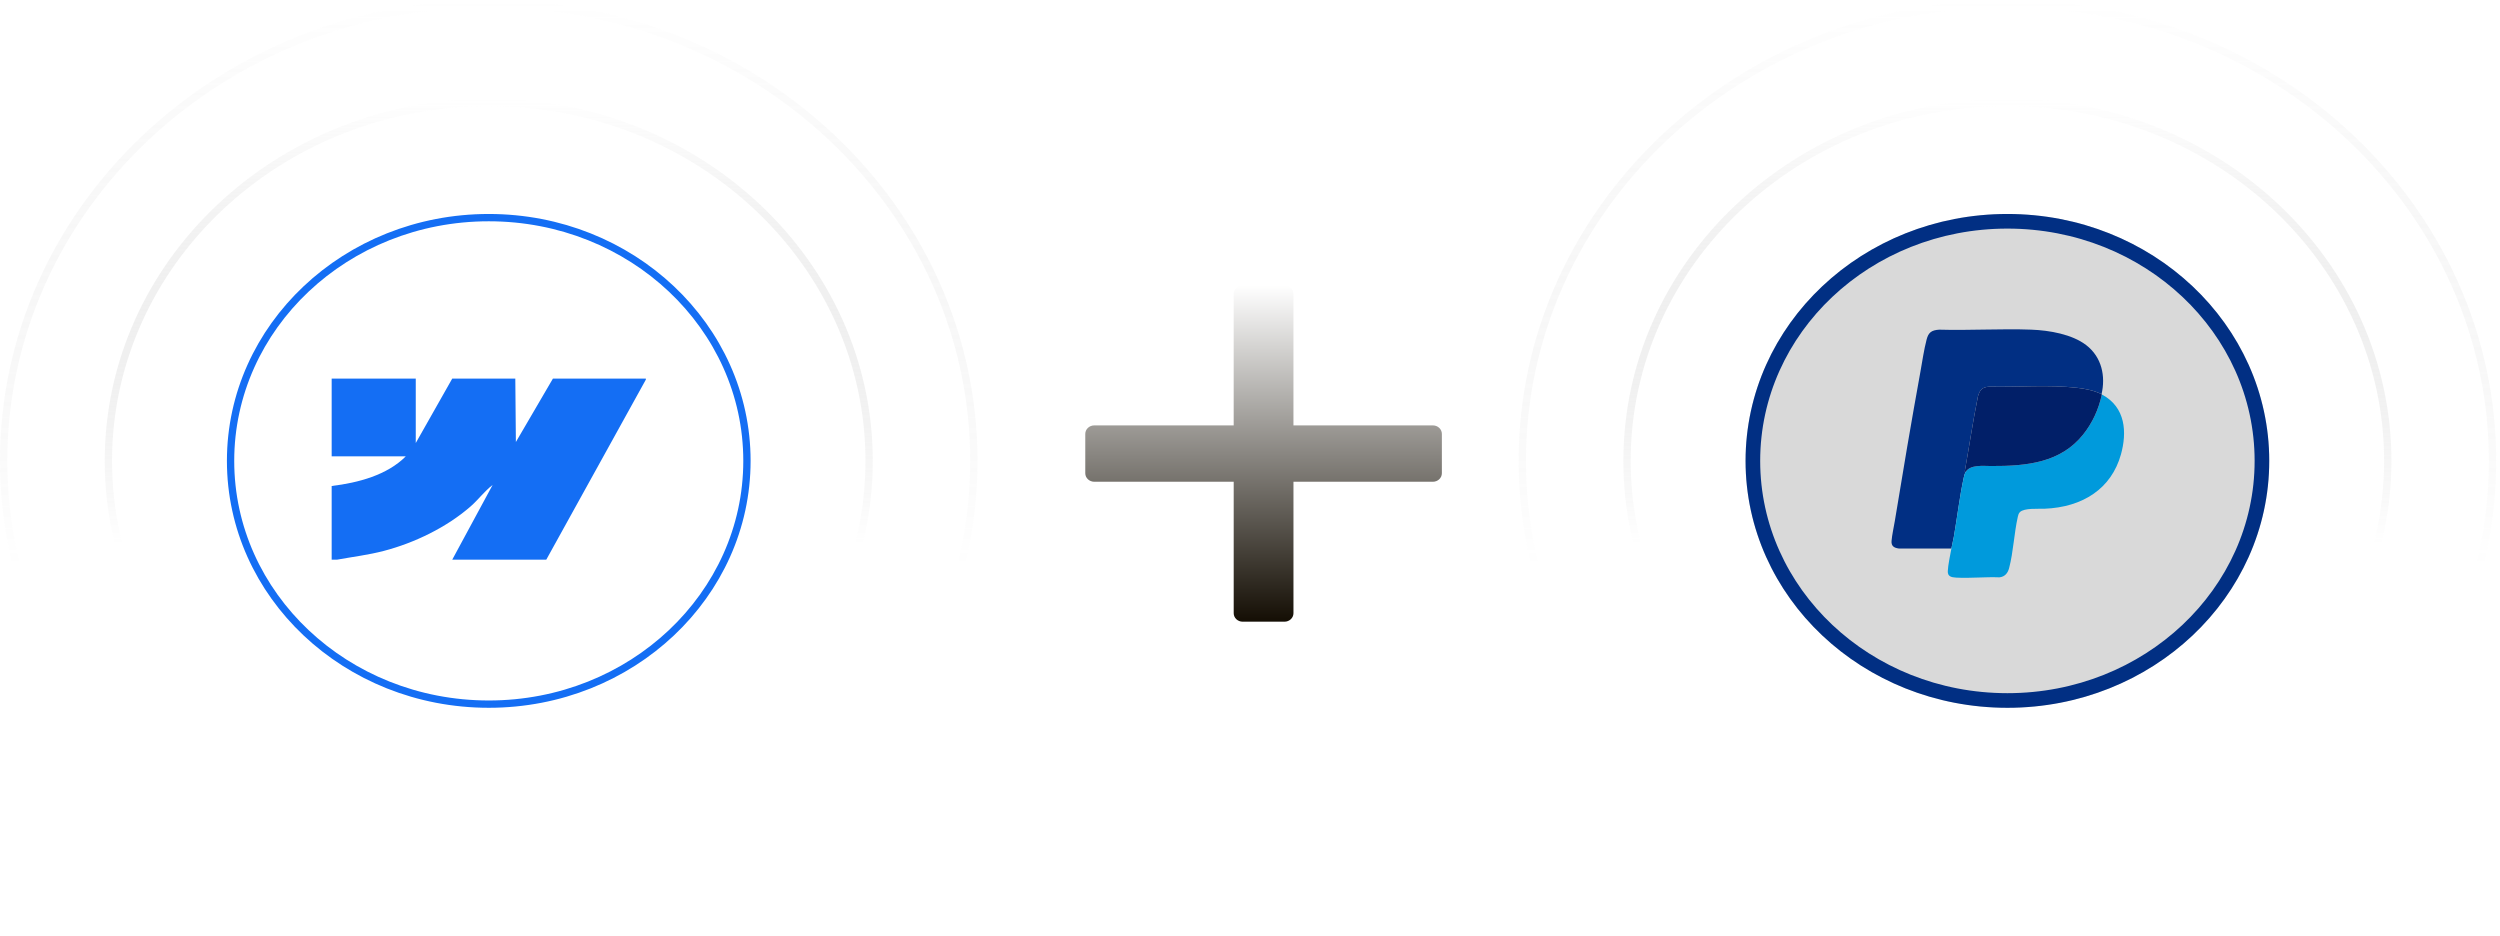 <svg width="171" height="64" viewBox="0 0 171 64" fill="none" xmlns="http://www.w3.org/2000/svg">
<path opacity="0.2" d="M33.431 0.25C51.77 0.25 66.612 14.266 66.612 31.524C66.612 48.783 51.77 62.799 33.431 62.799C15.091 62.799 0.25 48.783 0.25 31.524C0.25 14.266 15.091 0.25 33.431 0.25Z" fill="url(#paint0_linear_2087_5333)" stroke="url(#paint1_linear_2087_5333)" stroke-width="0.5"/>
<path opacity="0.4" d="M33.432 7.005C47.815 7.006 59.448 17.997 59.448 31.525C59.448 45.053 47.814 56.043 33.432 56.044C19.049 56.044 7.414 45.053 7.414 31.525C7.414 17.997 19.049 7.005 33.432 7.005Z" fill="url(#paint2_linear_2087_5333)" stroke="url(#paint3_linear_2087_5333)" stroke-width="0.5"/>
<g filter="url(#filter0_i_2087_5333)">
<ellipse cx="33.431" cy="31.524" rx="17.91" ry="16.888" fill="white"/>
</g>
<path d="M33.431 14.886C43.198 14.886 51.091 22.349 51.091 31.524C51.091 40.699 43.198 48.163 33.431 48.163C23.664 48.162 15.771 40.699 15.771 31.524C15.772 22.349 23.664 14.886 33.431 14.886Z" stroke="#146EF4" stroke-width="0.5"/>
<path d="M37.82 25.895L35.286 30.234L35.247 25.895H30.934L28.438 30.303V25.895H22.686V31.213H27.756C26.481 32.496 24.512 33.02 22.686 33.242V38.28H23.064C24.126 38.086 25.197 37.958 26.242 37.685C28.386 37.125 30.562 36.057 32.185 34.643C32.721 34.177 33.134 33.597 33.695 33.171L30.934 38.28H37.366L44.177 25.965V25.895H37.82Z" fill="#146EF4"/>
<path opacity="0.2" d="M137.306 0.25C155.646 0.25 170.488 14.266 170.488 31.524C170.488 48.783 155.646 62.799 137.306 62.799C118.967 62.799 104.125 48.783 104.125 31.524C104.126 14.266 118.967 0.25 137.306 0.25Z" fill="url(#paint4_linear_2087_5333)" stroke="url(#paint5_linear_2087_5333)" stroke-width="0.5"/>
<path opacity="0.4" d="M137.306 7.005C151.689 7.006 163.323 17.997 163.323 31.525C163.323 45.053 151.689 56.043 137.306 56.044C122.923 56.044 111.289 45.053 111.289 31.525C111.289 17.997 122.923 7.005 137.306 7.005Z" fill="url(#paint6_linear_2087_5333)" stroke="url(#paint7_linear_2087_5333)" stroke-width="0.5"/>
<g filter="url(#filter1_i_2087_5333)">
<ellipse cx="137.306" cy="31.524" rx="17.91" ry="16.888" fill="#D9D9D9"/>
</g>
<path d="M137.306 15.136C146.949 15.136 154.716 22.5 154.716 31.524C154.716 40.548 146.949 47.913 137.306 47.913C127.663 47.912 119.897 40.547 119.897 31.524C119.897 22.501 127.663 15.136 137.306 15.136Z" stroke="#012F83"/>
<g clip-path="url(#clip0_2087_5333)">
<path d="M134.321 32.666C134.349 32.537 134.381 32.409 134.448 32.292L134.391 32.233C134.7 30.523 134.947 28.802 135.295 27.099C135.425 26.682 135.556 26.482 136.074 26.446C138.059 26.493 140.102 26.302 142.073 26.526C142.637 26.59 143.248 26.711 143.745 26.963C144.03 25.752 143.773 24.433 142.693 23.604C141.73 22.866 140.192 22.596 138.953 22.549C136.871 22.471 134.73 22.61 132.643 22.549C132.096 22.582 131.901 22.76 131.78 23.225C131.597 23.923 131.482 24.731 131.353 25.446C130.737 28.838 130.16 32.245 129.604 35.646C129.534 36.074 129.417 36.575 129.382 36.997C129.353 37.34 129.537 37.478 129.899 37.521L133.474 37.522C133.52 37.252 133.598 36.981 133.644 36.711C133.873 35.382 134.036 33.977 134.321 32.666V32.666Z" fill="#012F83"/>
<path d="M143.766 26.983C143.558 27.969 143.133 28.92 142.478 29.733C140.941 31.645 138.648 31.889 136.184 31.875C135.64 31.872 134.749 31.766 134.448 32.292C134.38 32.409 134.349 32.537 134.321 32.665C134.036 33.977 133.873 35.381 133.644 36.71C133.598 36.981 133.52 37.251 133.474 37.521C133.395 37.975 133.249 38.622 133.229 39.061C133.213 39.429 133.46 39.491 133.816 39.51C134.783 39.561 135.79 39.45 136.762 39.49C137.154 39.449 137.343 39.172 137.425 38.853C137.715 37.742 137.763 36.48 138.018 35.349C138.044 35.234 138.073 35.114 138.165 35.025C138.463 34.736 139.42 34.814 139.838 34.798C142.477 34.694 144.42 33.413 145.071 31.087C145.493 29.578 145.407 27.85 143.766 26.983V26.983Z" fill="#009ADC"/>
<path d="M136.074 26.446C135.555 26.482 135.425 26.682 135.295 27.099C134.947 28.802 134.7 30.523 134.39 32.233L134.447 32.292C134.748 31.767 135.64 31.873 136.184 31.876C138.647 31.889 140.941 31.645 142.478 29.734C143.132 28.921 143.557 27.97 143.766 26.984C143.758 26.98 143.752 26.968 143.744 26.964C143.248 26.711 142.636 26.591 142.073 26.527C140.102 26.302 138.058 26.493 136.073 26.447L136.074 26.446Z" fill="#011F68"/>
</g>
<path d="M98.008 29.097H88.472V20.105C88.472 19.784 88.196 19.524 87.856 19.524H85C84.66 19.524 84.384 19.784 84.384 20.105V29.097H74.849C74.509 29.097 74.233 29.357 74.233 29.678V32.371C74.233 32.692 74.509 32.952 74.849 32.952H84.385V41.944C84.385 42.265 84.661 42.524 85.001 42.524H87.857C88.197 42.524 88.473 42.265 88.473 41.944V32.952H98.009C98.349 32.952 98.624 32.692 98.624 32.371V29.678C98.624 29.357 98.349 29.097 98.009 29.097H98.008Z" fill="url(#paint8_linear_2087_5333)"/>
<defs>
<filter id="filter0_i_2087_5333" x="15.521" y="14.636" width="35.819" height="33.776" filterUnits="userSpaceOnUse" color-interpolation-filters="sRGB">
<feFlood flood-opacity="0" result="BackgroundImageFix"/>
<feBlend mode="normal" in="SourceGraphic" in2="BackgroundImageFix" result="shape"/>
<feColorMatrix in="SourceAlpha" type="matrix" values="0 0 0 0 0 0 0 0 0 0 0 0 0 0 0 0 0 0 127 0" result="hardAlpha"/>
<feOffset/>
<feGaussianBlur stdDeviation="3"/>
<feComposite in2="hardAlpha" operator="arithmetic" k2="-1" k3="1"/>
<feColorMatrix type="matrix" values="0 0 0 0 0.078 0 0 0 0 0.431 0 0 0 0 0.957 0 0 0 1 0"/>
<feBlend mode="normal" in2="shape" result="effect1_innerShadow_2087_5333"/>
</filter>
<filter id="filter1_i_2087_5333" x="119.397" y="14.636" width="35.819" height="33.776" filterUnits="userSpaceOnUse" color-interpolation-filters="sRGB">
<feFlood flood-opacity="0" result="BackgroundImageFix"/>
<feBlend mode="normal" in="SourceGraphic" in2="BackgroundImageFix" result="shape"/>
<feColorMatrix in="SourceAlpha" type="matrix" values="0 0 0 0 0 0 0 0 0 0 0 0 0 0 0 0 0 0 127 0" result="hardAlpha"/>
<feMorphology radius="2" operator="erode" in="SourceAlpha" result="effect1_innerShadow_2087_5333"/>
<feOffset/>
<feGaussianBlur stdDeviation="2"/>
<feComposite in2="hardAlpha" operator="arithmetic" k2="-1" k3="1"/>
<feColorMatrix type="matrix" values="0 0 0 0 0 0 0 0 0 0.604 0 0 0 0 0.863 0 0 0 1 0"/>
<feBlend mode="normal" in2="shape" result="effect1_innerShadow_2087_5333"/>
</filter>
<linearGradient id="paint0_linear_2087_5333" x1="33.431" y1="0" x2="33.431" y2="63.049" gradientUnits="userSpaceOnUse">
<stop stop-color="white" stop-opacity="0.4"/>
<stop offset="1" stop-color="white" stop-opacity="0.1"/>
</linearGradient>
<linearGradient id="paint1_linear_2087_5333" x1="33.431" y1="0" x2="33.431" y2="63.049" gradientUnits="userSpaceOnUse">
<stop stop-color="white"/>
<stop offset="0.615" stop-color="#666666" stop-opacity="0"/>
</linearGradient>
<linearGradient id="paint2_linear_2087_5333" x1="33.431" y1="6.755" x2="33.431" y2="56.294" gradientUnits="userSpaceOnUse">
<stop stop-color="white" stop-opacity="0.4"/>
<stop offset="1" stop-color="white" stop-opacity="0.1"/>
</linearGradient>
<linearGradient id="paint3_linear_2087_5333" x1="33.431" y1="6.755" x2="33.431" y2="56.294" gradientUnits="userSpaceOnUse">
<stop stop-color="white"/>
<stop offset="0.615" stop-color="#666666" stop-opacity="0"/>
</linearGradient>
<linearGradient id="paint4_linear_2087_5333" x1="137.307" y1="0" x2="137.307" y2="63.049" gradientUnits="userSpaceOnUse">
<stop stop-color="white" stop-opacity="0.4"/>
<stop offset="1" stop-color="white" stop-opacity="0.1"/>
</linearGradient>
<linearGradient id="paint5_linear_2087_5333" x1="137.307" y1="0" x2="137.307" y2="63.049" gradientUnits="userSpaceOnUse">
<stop stop-color="white"/>
<stop offset="0.615" stop-color="#666666" stop-opacity="0"/>
</linearGradient>
<linearGradient id="paint6_linear_2087_5333" x1="137.306" y1="6.755" x2="137.306" y2="56.294" gradientUnits="userSpaceOnUse">
<stop stop-color="white" stop-opacity="0.4"/>
<stop offset="1" stop-color="white" stop-opacity="0.1"/>
</linearGradient>
<linearGradient id="paint7_linear_2087_5333" x1="137.306" y1="6.755" x2="137.306" y2="56.294" gradientUnits="userSpaceOnUse">
<stop stop-color="white"/>
<stop offset="0.615" stop-color="#666666" stop-opacity="0"/>
</linearGradient>
<linearGradient id="paint8_linear_2087_5333" x1="86.429" y1="19.524" x2="86.429" y2="42.524" gradientUnits="userSpaceOnUse">
<stop stop-color="white"/>
<stop offset="1" stop-color="#140E04"/>
</linearGradient>
<clipPath id="clip0_2087_5333">
<rect width="15.907" height="17" fill="white" transform="translate(129.378 22.524)"/>
</clipPath>
</defs>
</svg>

